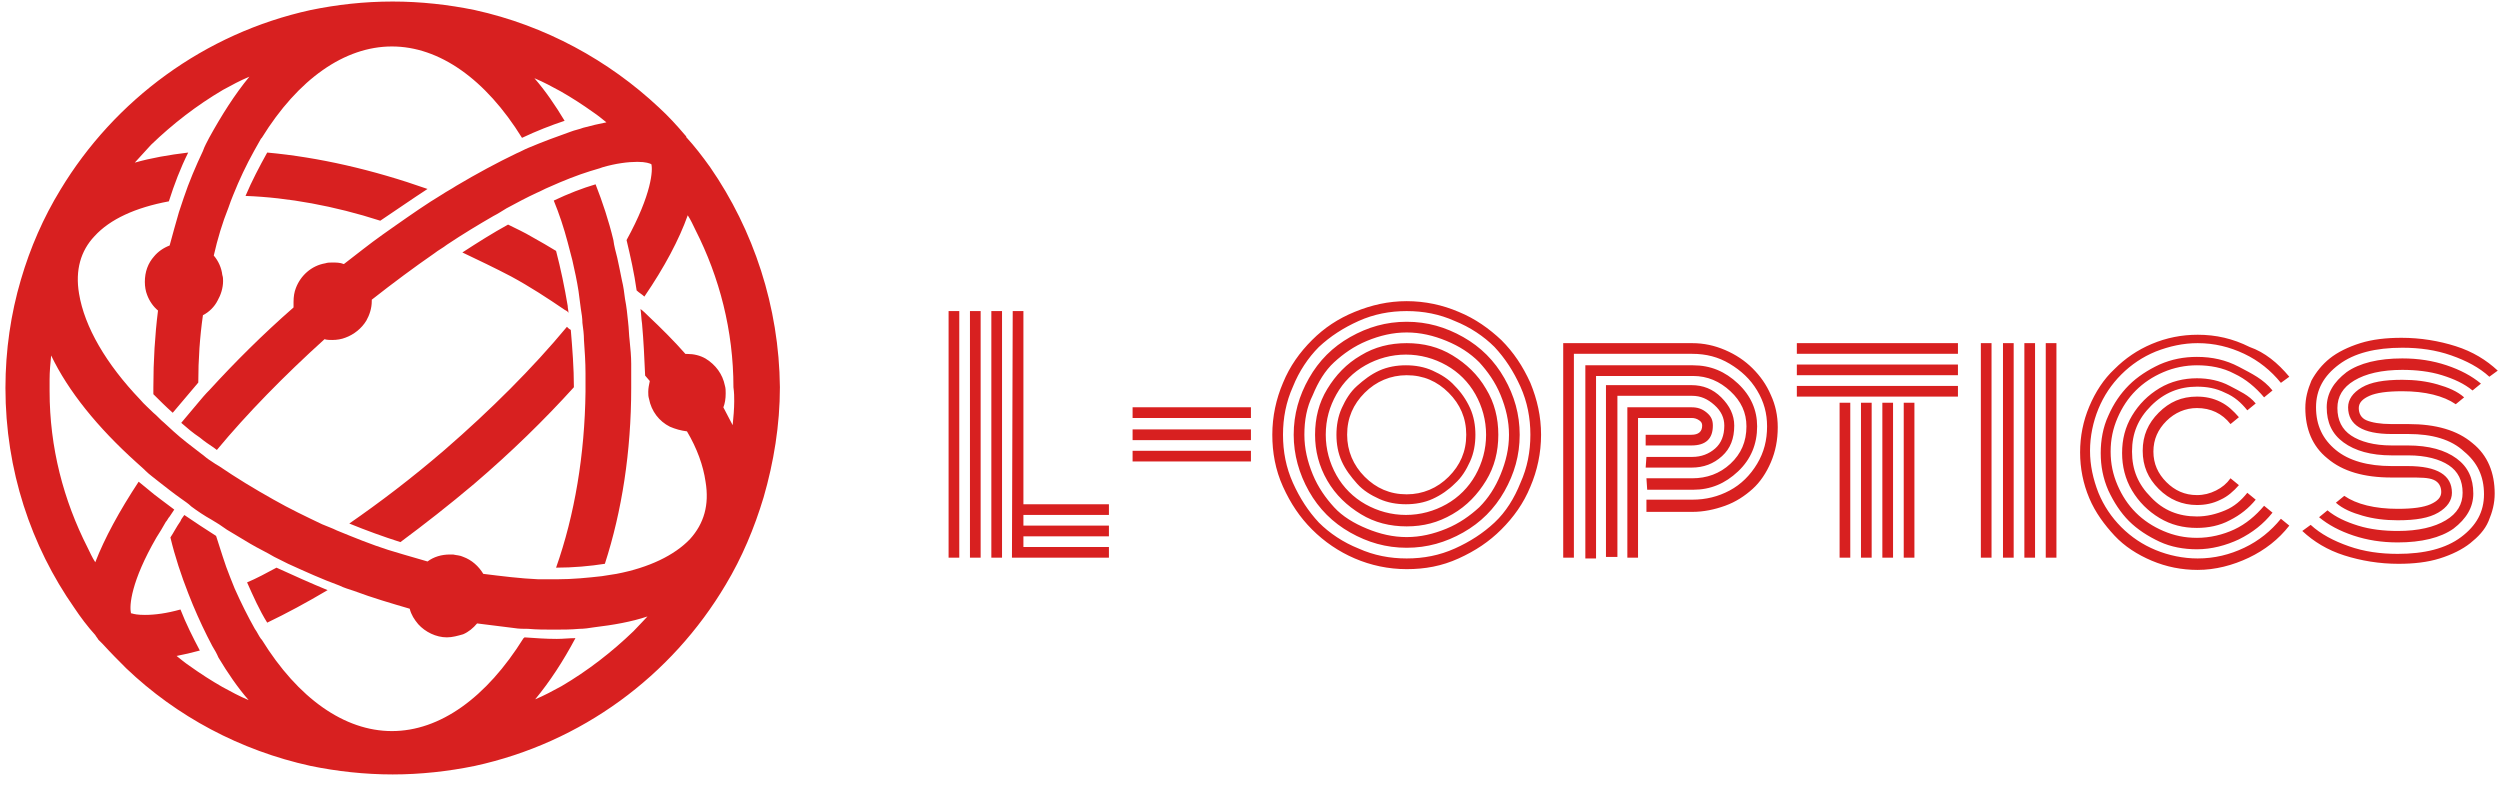 <svg width="197" height="62" viewBox="0 0 197 62" fill="none" xmlns="http://www.w3.org/2000/svg">
<path d="M55.964 13.181C55.353 12.326 54.743 11.533 54.072 10.801C54.072 10.801 54.072 10.801 54.072 10.74C54.072 10.74 54.072 10.74 54.011 10.679C53.34 9.885 52.668 9.153 51.936 8.482C47.969 4.759 42.965 2.013 37.411 0.792C35.337 0.365 33.14 0.121 30.943 0.121C28.685 0.121 26.549 0.365 24.474 0.792C16.113 2.623 9.034 7.872 4.762 14.951C3.419 17.148 2.382 19.528 1.649 22.03C0.856 24.715 0.429 27.583 0.429 30.574C0.429 37.043 2.443 43.023 5.86 47.905C6.349 48.638 6.898 49.37 7.508 50.041C7.569 50.163 7.691 50.285 7.752 50.408C7.874 50.53 7.996 50.652 8.118 50.774C8.729 51.445 9.339 52.055 9.949 52.666C13.916 56.449 18.92 59.135 24.474 60.355C26.549 60.782 28.746 61.026 30.943 61.026C33.14 61.026 35.337 60.782 37.411 60.355C45.833 58.524 52.912 53.276 57.184 46.075C58.466 43.939 59.442 41.62 60.175 39.178C60.968 36.432 61.456 33.503 61.456 30.513C61.395 24.166 59.381 18.124 55.964 13.181ZM49.922 49.736C48.213 51.384 46.322 52.849 44.247 54.069C43.575 54.435 42.904 54.801 42.172 55.107C43.331 53.703 44.369 52.116 45.345 50.285C44.857 50.285 44.369 50.346 43.88 50.346C43.026 50.346 42.172 50.285 41.317 50.224C41.317 50.224 41.317 50.285 41.256 50.285C38.327 54.985 34.665 57.609 30.882 57.609C27.159 57.609 23.497 55.046 20.629 50.408L20.568 50.346C20.385 50.102 20.263 49.797 20.08 49.553C19.53 48.577 18.981 47.478 18.493 46.38C18.371 46.075 18.249 45.77 18.127 45.464C17.7 44.427 17.395 43.328 17.028 42.23C16.174 41.681 15.32 41.131 14.526 40.582C14.404 40.765 14.282 40.887 14.221 41.07C13.916 41.498 13.672 41.986 13.428 42.352C13.794 43.878 14.282 45.342 14.831 46.746C14.954 47.051 15.075 47.356 15.198 47.661C15.686 48.821 16.174 49.858 16.723 50.896C16.906 51.201 17.089 51.506 17.212 51.811C17.944 53.032 18.737 54.191 19.591 55.168C18.859 54.863 18.188 54.496 17.517 54.13C16.662 53.642 15.808 53.093 14.954 52.483C14.587 52.238 14.221 51.933 13.916 51.689C14.526 51.567 15.075 51.445 15.747 51.262C15.198 50.224 14.648 49.126 14.221 48.028C13.123 48.333 12.207 48.455 11.414 48.455C10.865 48.455 10.559 48.394 10.376 48.333H10.315V48.272C10.193 47.722 10.315 45.831 12.329 42.352C12.573 41.986 12.818 41.559 13.062 41.131C13.184 41.009 13.245 40.826 13.367 40.704C13.489 40.521 13.611 40.338 13.733 40.155C13.428 39.911 13.062 39.667 12.757 39.423C12.329 39.117 11.963 38.812 11.597 38.507C11.353 38.324 11.17 38.141 10.926 37.958C9.4 40.277 8.24 42.413 7.508 44.305C7.264 43.939 7.081 43.511 6.898 43.145C5.006 39.423 3.908 35.273 3.908 30.818C3.908 30.513 3.908 30.207 3.908 29.902C3.908 29.292 3.969 28.621 4.03 28.011C5.372 30.818 7.691 33.686 10.743 36.432C10.926 36.615 11.17 36.798 11.353 36.982C11.414 37.043 11.414 37.043 11.475 37.104C11.78 37.409 12.146 37.653 12.512 37.958C13.062 38.385 13.672 38.873 14.282 39.301C14.526 39.484 14.831 39.667 15.075 39.911C15.564 40.277 16.113 40.643 16.662 40.948C17.089 41.192 17.456 41.437 17.883 41.742C18.493 42.108 19.103 42.474 19.714 42.84C20.324 43.206 20.995 43.511 21.605 43.878C21.972 44.061 22.338 44.244 22.704 44.427C24.047 45.037 25.389 45.647 26.732 46.136C27.098 46.319 27.525 46.441 27.891 46.563C29.356 47.112 30.82 47.539 32.285 47.967C32.407 48.455 32.651 48.821 32.956 49.187C33.506 49.797 34.36 50.224 35.215 50.224C35.642 50.224 36.069 50.102 36.496 49.98C36.923 49.797 37.289 49.492 37.595 49.126C38.571 49.248 39.547 49.37 40.524 49.492C40.89 49.553 41.256 49.553 41.622 49.553C42.294 49.614 42.965 49.614 43.636 49.614C44.308 49.614 44.979 49.614 45.65 49.553C46.016 49.553 46.444 49.492 46.81 49.431C48.335 49.248 49.739 49.004 51.021 48.577C50.776 48.821 50.349 49.309 49.922 49.736ZM57.856 31.611C57.856 32.221 57.795 32.893 57.734 33.503C57.489 33.015 57.245 32.588 57.001 32.099C57.123 31.794 57.184 31.428 57.184 31.001C57.184 30.818 57.184 30.574 57.123 30.391C56.94 29.475 56.391 28.743 55.598 28.255C55.17 28.011 54.682 27.889 54.133 27.889C54.072 27.889 54.011 27.889 54.011 27.889C53.157 26.912 52.119 25.875 51.082 24.898C50.898 24.715 50.715 24.532 50.471 24.349C50.532 24.715 50.532 25.142 50.593 25.508C50.715 26.851 50.776 28.194 50.837 29.597C50.96 29.719 51.082 29.902 51.204 30.024C51.143 30.33 51.082 30.574 51.082 30.879C51.082 31.062 51.082 31.245 51.143 31.428C51.326 32.404 51.936 33.198 52.79 33.625C53.218 33.808 53.645 33.93 54.133 33.991C54.926 35.334 55.414 36.676 55.598 37.958C55.903 39.789 55.476 41.254 54.377 42.474C53.157 43.756 51.143 44.732 48.58 45.22C48.213 45.281 47.847 45.342 47.42 45.403C46.322 45.525 45.162 45.647 43.88 45.647C43.758 45.647 43.636 45.647 43.514 45.647C43.148 45.647 42.782 45.647 42.416 45.647C41.012 45.586 39.547 45.403 38.083 45.22C37.717 44.61 37.167 44.122 36.496 43.878C36.252 43.756 35.947 43.756 35.703 43.695C35.642 43.695 35.581 43.695 35.459 43.695C34.787 43.695 34.177 43.878 33.689 44.244C33.079 44.061 32.407 43.878 31.797 43.695C31.37 43.572 31.004 43.45 30.576 43.328C29.234 42.901 27.891 42.352 26.549 41.803C26.183 41.62 25.816 41.498 25.389 41.315C24.108 40.704 22.826 40.094 21.544 39.362C20.019 38.507 18.615 37.653 17.273 36.737C17.15 36.676 17.089 36.615 16.967 36.554C16.784 36.432 16.601 36.31 16.418 36.188C16.235 36.066 16.052 35.883 15.869 35.761C15.075 35.151 14.343 34.602 13.672 33.991C13.428 33.747 13.184 33.564 12.94 33.32C12.634 33.076 12.39 32.771 12.085 32.527C11.719 32.16 11.353 31.855 11.048 31.489C8.363 28.682 6.654 25.753 6.227 23.128C5.921 21.297 6.349 19.772 7.447 18.612C8.668 17.27 10.681 16.354 13.306 15.866C13.733 14.524 14.221 13.242 14.831 12.021C13.306 12.204 11.902 12.449 10.62 12.815C11.048 12.326 11.475 11.899 11.902 11.411C13.611 9.763 15.503 8.299 17.578 7.078C18.249 6.712 18.92 6.346 19.653 6.041C18.493 7.444 17.456 9.092 16.479 10.862C16.296 11.228 16.113 11.533 15.991 11.899C15.442 13.059 14.892 14.34 14.465 15.622C14.343 15.988 14.221 16.354 14.099 16.721C13.855 17.575 13.611 18.429 13.367 19.345C12.879 19.528 12.451 19.833 12.146 20.199C11.658 20.748 11.414 21.42 11.414 22.213C11.414 22.579 11.475 22.945 11.597 23.25C11.78 23.739 12.085 24.166 12.451 24.471C12.207 26.424 12.085 28.438 12.085 30.513C12.085 30.696 12.085 30.879 12.085 31.062C12.573 31.55 13.062 32.038 13.611 32.527C14.282 31.733 14.954 30.94 15.625 30.146C15.625 28.316 15.747 26.546 15.991 24.837C16.479 24.593 16.906 24.166 17.15 23.678C17.395 23.25 17.578 22.701 17.578 22.152C17.578 21.969 17.578 21.847 17.517 21.664C17.456 21.114 17.212 20.565 16.845 20.138C17.15 18.795 17.517 17.575 18.005 16.354C18.127 15.988 18.249 15.683 18.371 15.378C18.859 14.157 19.408 12.998 20.019 11.899C20.202 11.594 20.385 11.228 20.568 10.923L20.629 10.862C23.497 6.224 27.159 3.661 30.882 3.661C34.604 3.661 38.266 6.224 41.134 10.862C42.294 10.313 43.392 9.885 44.491 9.519C43.758 8.299 42.965 7.139 42.111 6.163C42.843 6.468 43.514 6.834 44.185 7.2C45.04 7.688 45.894 8.238 46.749 8.848C47.115 9.092 47.481 9.397 47.786 9.641C47.176 9.763 46.627 9.885 45.955 10.069C45.65 10.191 45.284 10.252 44.979 10.374C43.941 10.74 42.782 11.167 41.622 11.655C41.317 11.777 41.012 11.96 40.707 12.082C39.181 12.815 37.595 13.669 35.947 14.646C35.581 14.89 35.215 15.073 34.848 15.317C33.628 16.049 32.407 16.904 31.187 17.758C30.82 18.002 30.515 18.246 30.149 18.49C29.112 19.223 28.135 20.016 27.098 20.809C26.793 20.687 26.488 20.687 26.183 20.687C25.999 20.687 25.816 20.687 25.633 20.748C24.535 20.931 23.68 21.725 23.314 22.701C23.192 23.006 23.131 23.372 23.131 23.8C23.131 23.922 23.131 24.105 23.131 24.227C20.69 26.363 18.493 28.56 16.54 30.696C16.174 31.062 15.869 31.428 15.564 31.794C15.136 32.282 14.709 32.832 14.282 33.32C14.77 33.747 15.198 34.113 15.747 34.479C16.113 34.785 16.479 35.029 16.845 35.273C16.906 35.334 17.028 35.395 17.089 35.456C19.47 32.588 22.399 29.597 25.572 26.729C25.755 26.79 25.999 26.79 26.183 26.79C26.549 26.79 26.915 26.729 27.22 26.607C27.891 26.363 28.502 25.875 28.868 25.264C29.112 24.837 29.295 24.288 29.295 23.739C29.295 23.678 29.295 23.678 29.295 23.617C31.004 22.274 32.651 21.053 34.238 19.955C34.543 19.711 34.909 19.528 35.215 19.284C36.496 18.429 37.717 17.697 38.876 17.026C39.242 16.843 39.608 16.598 39.914 16.415C40.707 15.988 41.5 15.561 42.294 15.195C42.599 15.073 42.904 14.89 43.209 14.768C44.43 14.218 45.528 13.791 46.505 13.486C46.871 13.364 47.176 13.303 47.481 13.181C48.519 12.876 49.495 12.754 50.227 12.754C50.898 12.754 51.204 12.876 51.326 12.937C51.448 13.364 51.387 15.256 49.373 18.918C49.678 20.199 49.983 21.542 50.166 22.884C50.349 23.067 50.593 23.189 50.776 23.372C52.363 21.053 53.523 18.857 54.194 16.965C54.438 17.331 54.621 17.758 54.804 18.124C56.696 21.847 57.795 26.058 57.795 30.513C57.856 30.94 57.856 31.306 57.856 31.611ZM19.47 45.892C19.958 46.99 20.446 48.089 21.056 49.065C22.582 48.333 24.169 47.478 25.816 46.502C24.474 45.953 23.131 45.342 21.788 44.732C20.995 45.159 20.202 45.586 19.47 45.892ZM44.979 25.997C44.857 25.936 44.796 25.875 44.674 25.753C41.989 28.987 38.693 32.282 35.031 35.456C32.407 37.714 29.905 39.606 27.525 41.254C28.868 41.803 30.21 42.291 31.553 42.718C33.445 41.315 35.398 39.789 37.35 38.141C40.28 35.639 42.904 33.076 45.223 30.513C45.223 28.987 45.101 27.461 44.979 25.997ZM49.739 28.682C49.739 28.072 49.678 27.461 49.617 26.851C49.556 26.363 49.556 25.875 49.495 25.386C49.434 24.776 49.373 24.166 49.251 23.556C49.19 23.067 49.129 22.579 49.007 22.091C48.885 21.481 48.763 20.87 48.641 20.321C48.519 19.833 48.396 19.406 48.335 18.918C47.969 17.392 47.481 15.927 46.932 14.524C45.894 14.829 44.796 15.256 43.636 15.805C44.063 16.843 44.43 17.941 44.735 19.101C44.857 19.589 44.979 20.016 45.101 20.504C45.284 21.297 45.467 22.152 45.589 22.945C45.65 23.372 45.711 23.861 45.772 24.349C45.833 24.715 45.894 25.081 45.894 25.447C45.955 25.875 46.016 26.363 46.016 26.79C46.077 27.644 46.138 28.56 46.138 29.414C46.138 29.78 46.138 30.207 46.138 30.574C46.138 30.696 46.138 30.757 46.138 30.879C46.077 35.822 45.284 40.582 43.819 44.732C45.162 44.732 46.505 44.61 47.664 44.427C49.007 40.277 49.739 35.578 49.739 30.574C49.739 30.391 49.739 30.269 49.739 30.085C49.739 29.658 49.739 29.17 49.739 28.682ZM44.491 24.41C44.613 24.471 44.735 24.532 44.796 24.654C44.796 24.471 44.735 24.288 44.735 24.105C44.491 22.64 44.185 21.175 43.819 19.772C43.209 19.406 42.599 19.04 41.928 18.673C41.317 18.307 40.646 18.002 40.036 17.697C38.815 18.368 37.656 19.101 36.435 19.894C37.717 20.504 38.998 21.114 40.28 21.786C41.744 22.579 43.148 23.494 44.491 24.41ZM33.689 14.89C29.356 13.364 25.084 12.388 21.056 12.021C20.446 13.12 19.836 14.279 19.347 15.439C22.704 15.561 26.366 16.232 29.966 17.392C31.248 16.537 32.468 15.683 33.689 14.89Z" fill="#D82020"/>
<path d="M74.749 24.513H75.591V43.946H74.749V24.513ZM79.802 24.513H80.645V39.735H87.383V40.577H80.645V41.419H87.383V42.261H80.645V43.104H87.383V43.946H79.742L79.802 24.513ZM78.118 24.513H78.96V43.946H78.118V24.513ZM76.433 24.513H77.275V43.946H76.433V24.513ZM89.248 32.936V32.094H98.574V32.936H89.248ZM89.248 34.681V33.839H98.574V34.681H89.248ZM89.248 36.365V35.523H98.574V36.365H89.248ZM106.154 34.26C106.154 35.523 106.636 36.666 107.538 37.569C108.44 38.471 109.523 38.953 110.847 38.953C112.111 38.953 113.254 38.471 114.156 37.569C115.059 36.666 115.54 35.583 115.54 34.26C115.54 32.936 115.059 31.853 114.156 30.951C113.254 30.048 112.171 29.567 110.847 29.567C109.584 29.567 108.44 30.048 107.538 30.951C106.636 31.853 106.154 32.936 106.154 34.26ZM105.312 34.26C105.312 33.538 105.432 32.816 105.733 32.154C106.034 31.492 106.395 30.89 106.936 30.409C107.478 29.928 108.019 29.507 108.681 29.206C109.343 28.905 110.065 28.785 110.787 28.785C111.509 28.785 112.231 28.905 112.893 29.206C113.554 29.507 114.156 29.868 114.637 30.409C115.119 30.89 115.54 31.492 115.841 32.154C116.142 32.816 116.262 33.538 116.262 34.26C116.262 34.982 116.142 35.704 115.841 36.365C115.54 37.027 115.179 37.629 114.637 38.11C114.156 38.592 113.554 39.013 112.893 39.313C112.231 39.614 111.509 39.735 110.787 39.735C110.065 39.735 109.343 39.614 108.681 39.313C108.019 39.013 107.418 38.652 106.936 38.11C106.455 37.569 106.034 37.027 105.733 36.365C105.432 35.704 105.312 34.982 105.312 34.26ZM104.47 34.26C104.47 35.403 104.77 36.486 105.312 37.448C105.853 38.411 106.636 39.193 107.598 39.735C108.561 40.276 109.644 40.577 110.787 40.577C111.93 40.577 113.013 40.276 113.976 39.735C114.938 39.193 115.72 38.411 116.262 37.448C116.803 36.486 117.104 35.403 117.104 34.26C117.104 33.117 116.803 32.034 116.262 31.071C115.72 30.108 114.938 29.326 113.976 28.785C113.013 28.243 111.93 27.942 110.787 27.942C109.644 27.942 108.561 28.243 107.598 28.785C106.636 29.326 105.853 30.108 105.312 31.071C104.77 32.034 104.47 33.056 104.47 34.26ZM103.627 34.26C103.627 32.936 103.928 31.733 104.59 30.65C105.252 29.567 106.094 28.664 107.237 28.003C108.32 27.341 109.523 27.04 110.847 27.04C112.171 27.04 113.374 27.341 114.457 28.003C115.54 28.664 116.442 29.507 117.104 30.65C117.766 31.733 118.067 32.936 118.067 34.26C118.067 35.583 117.766 36.787 117.104 37.87C116.442 38.953 115.6 39.855 114.457 40.517C113.314 41.179 112.171 41.479 110.847 41.479C109.523 41.479 108.32 41.179 107.237 40.517C106.154 39.855 105.252 39.013 104.59 37.87C103.928 36.726 103.627 35.523 103.627 34.26ZM102.785 34.26C102.785 35.343 103.026 36.365 103.447 37.388C103.868 38.411 104.47 39.253 105.131 39.975C105.793 40.697 106.696 41.239 107.719 41.66C108.741 42.081 109.764 42.322 110.847 42.322C111.93 42.322 112.953 42.081 113.976 41.66C114.998 41.239 115.841 40.637 116.563 39.975C117.285 39.253 117.826 38.411 118.247 37.388C118.668 36.365 118.909 35.343 118.909 34.26C118.909 33.177 118.668 32.154 118.247 31.131C117.826 30.108 117.224 29.266 116.563 28.544C115.841 27.822 114.998 27.281 113.976 26.86C112.953 26.438 111.93 26.198 110.847 26.198C109.764 26.198 108.741 26.438 107.719 26.86C106.696 27.281 105.853 27.882 105.131 28.544C104.409 29.206 103.868 30.108 103.447 31.131C102.966 32.094 102.785 33.117 102.785 34.26ZM101.943 34.26C101.943 32.635 102.364 31.191 103.146 29.808C103.928 28.424 105.011 27.341 106.395 26.559C107.779 25.777 109.223 25.355 110.847 25.355C112.471 25.355 113.915 25.777 115.299 26.559C116.683 27.341 117.766 28.424 118.548 29.808C119.33 31.191 119.751 32.635 119.751 34.26C119.751 35.884 119.33 37.328 118.548 38.712C117.766 40.096 116.683 41.179 115.299 41.961C113.915 42.743 112.471 43.164 110.847 43.164C109.223 43.164 107.779 42.743 106.395 41.961C105.011 41.179 103.928 40.096 103.146 38.712C102.364 37.328 101.943 35.824 101.943 34.26ZM101.1 34.26C101.1 35.583 101.341 36.847 101.883 38.05C102.424 39.253 103.086 40.276 103.928 41.179C104.77 42.021 105.853 42.743 107.057 43.224C108.26 43.766 109.523 44.006 110.847 44.006C112.171 44.006 113.434 43.766 114.637 43.224C115.841 42.683 116.863 42.021 117.766 41.179C118.668 40.336 119.33 39.253 119.812 38.05C120.353 36.847 120.594 35.583 120.594 34.26C120.594 32.936 120.353 31.673 119.812 30.469C119.27 29.266 118.608 28.243 117.766 27.341C116.924 26.498 115.841 25.777 114.637 25.295C113.434 24.754 112.171 24.513 110.847 24.513C109.523 24.513 108.26 24.754 107.057 25.295C105.853 25.837 104.831 26.498 103.928 27.341C103.086 28.183 102.364 29.266 101.883 30.469C101.341 31.673 101.1 32.936 101.1 34.26ZM100.258 34.26C100.258 32.816 100.559 31.432 101.1 30.169C101.642 28.845 102.424 27.762 103.387 26.799C104.349 25.837 105.432 25.115 106.756 24.573C108.08 24.032 109.403 23.731 110.847 23.731C112.291 23.731 113.675 24.032 114.938 24.573C116.262 25.115 117.345 25.897 118.307 26.799C119.27 27.762 119.992 28.845 120.594 30.169C121.135 31.492 121.436 32.816 121.436 34.26C121.436 35.704 121.135 37.087 120.594 38.351C120.052 39.675 119.27 40.757 118.307 41.72C117.345 42.683 116.262 43.405 114.938 44.006C113.615 44.608 112.291 44.849 110.847 44.849C109.403 44.849 108.019 44.548 106.756 44.006C105.492 43.465 104.349 42.683 103.387 41.72C102.424 40.757 101.702 39.675 101.1 38.351C100.499 37.027 100.258 35.644 100.258 34.26ZM129.739 36.005H133.348C134.07 36.005 134.672 35.764 135.153 35.343C135.635 34.922 135.875 34.32 135.875 33.538C135.875 32.936 135.635 32.395 135.093 31.913C134.552 31.432 134.01 31.191 133.348 31.191H127.452V43.886H126.55V30.349H133.288C134.191 30.349 134.973 30.65 135.635 31.312C136.297 31.974 136.658 32.695 136.658 33.538C136.658 34.56 136.357 35.343 135.695 35.944C135.033 36.546 134.251 36.847 133.288 36.847H129.678L129.739 36.005ZM129.739 37.689H133.348C134.492 37.689 135.514 37.328 136.357 36.546C137.199 35.764 137.62 34.801 137.62 33.598C137.62 32.515 137.199 31.613 136.357 30.83C135.514 30.048 134.552 29.627 133.409 29.627H125.768V44.006H124.925V28.785H133.409C134.792 28.785 135.936 29.266 136.958 30.229C137.981 31.191 138.462 32.334 138.462 33.598C138.462 34.982 137.981 36.185 136.958 37.148C135.936 38.11 134.792 38.592 133.409 38.592H129.799L129.739 37.689ZM129.739 39.374H133.348C134.431 39.374 135.394 39.133 136.297 38.652C137.199 38.17 137.921 37.448 138.462 36.546C139.004 35.644 139.245 34.681 139.245 33.598C139.245 32.575 139.004 31.673 138.462 30.77C137.921 29.868 137.199 29.206 136.297 28.664C135.394 28.123 134.431 27.882 133.348 27.882H124.023V43.946H123.181V27.04H133.348C134.251 27.04 135.093 27.221 135.936 27.581C136.778 27.942 137.5 28.424 138.101 29.025C138.703 29.627 139.184 30.289 139.545 31.131C139.906 31.913 140.087 32.756 140.087 33.658C140.087 34.681 139.906 35.583 139.545 36.426C139.184 37.268 138.703 37.99 138.101 38.531C137.5 39.073 136.778 39.554 135.936 39.855C135.093 40.156 134.251 40.336 133.348 40.336H129.739V39.374ZM129.077 43.946H128.235V32.094H133.288C133.77 32.094 134.131 32.214 134.492 32.515C134.853 32.816 134.973 33.117 134.973 33.538C134.973 34.56 134.431 35.102 133.288 35.102H129.678V34.26H133.288C133.83 34.26 134.131 34.019 134.131 33.538C134.131 33.357 134.07 33.237 133.89 33.117C133.709 32.996 133.529 32.936 133.288 32.936H129.077V43.946ZM144.96 31.733H145.802V43.946H144.96V31.733ZM141.591 27.882V27.04H154.286V27.882H141.591ZM141.591 29.567V28.725H154.286V29.567H141.591ZM141.591 31.252V30.409H154.286V31.252H141.591ZM150.014 31.733H150.856V43.946H150.014V31.733ZM148.329 31.733H149.172V43.946H148.329V31.733ZM146.645 31.733H147.487V43.946H146.645V31.733ZM161.205 27.04H162.047V43.946H161.205V27.04ZM159.52 27.04H160.362V43.946H159.52V27.04ZM157.835 27.04H158.678V43.946H157.835V27.04ZM156.091 27.04H156.933V43.946H156.091V27.04ZM176.426 32.876L175.764 33.417C175.102 32.575 174.2 32.154 173.117 32.154C172.215 32.154 171.372 32.515 170.71 33.177C170.049 33.839 169.688 34.621 169.688 35.583C169.688 36.546 170.049 37.328 170.71 37.99C171.372 38.652 172.154 39.013 173.117 39.013C173.659 39.013 174.14 38.892 174.621 38.652C175.102 38.411 175.463 38.11 175.764 37.689L176.426 38.23C176.005 38.712 175.524 39.133 174.982 39.374C174.38 39.675 173.779 39.795 173.117 39.795C171.974 39.795 170.951 39.374 170.109 38.531C169.267 37.689 168.845 36.726 168.845 35.523C168.845 34.32 169.267 33.357 170.109 32.515C170.951 31.673 171.914 31.252 173.117 31.252C173.779 31.252 174.38 31.372 174.982 31.673C175.584 31.974 176.005 32.395 176.426 32.876ZM177.75 31.793L177.088 32.334C176.607 31.733 176.065 31.252 175.343 30.951C174.621 30.59 173.899 30.469 173.117 30.469C171.733 30.469 170.53 30.951 169.507 31.974C168.484 32.996 168.003 34.139 168.003 35.583C168.003 37.027 168.484 38.17 169.507 39.193C170.47 40.216 171.673 40.697 173.117 40.697C173.899 40.697 174.621 40.517 175.343 40.216C176.065 39.915 176.607 39.434 177.088 38.832L177.75 39.374C177.208 40.035 176.546 40.577 175.704 40.998C174.922 41.419 174.019 41.6 173.117 41.6C172.034 41.6 171.071 41.359 170.169 40.818C169.267 40.276 168.545 39.554 168.003 38.652C167.462 37.749 167.221 36.726 167.221 35.704C167.221 34.621 167.462 33.658 168.003 32.756C168.545 31.853 169.267 31.131 170.169 30.59C171.071 30.048 172.094 29.808 173.117 29.808C174.019 29.808 174.922 29.988 175.704 30.409C176.486 30.83 177.208 31.131 177.75 31.793ZM179.073 30.77L178.411 31.312C177.75 30.529 176.968 29.868 176.065 29.447C175.163 28.965 174.14 28.785 173.117 28.785C172.215 28.785 171.312 28.965 170.47 29.326C169.628 29.687 168.906 30.169 168.304 30.77C167.702 31.372 167.221 32.094 166.86 32.936C166.499 33.778 166.318 34.621 166.318 35.583C166.318 36.546 166.499 37.388 166.86 38.23C167.221 39.073 167.702 39.795 168.304 40.397C168.906 40.998 169.628 41.479 170.47 41.84C171.312 42.201 172.154 42.382 173.117 42.382C174.14 42.382 175.163 42.141 176.065 41.72C176.968 41.299 177.75 40.637 178.411 39.855L179.073 40.397C178.351 41.299 177.509 41.961 176.426 42.502C175.403 42.983 174.26 43.284 173.117 43.284C172.094 43.284 171.071 43.104 170.169 42.683C169.267 42.261 168.424 41.72 167.762 41.058C167.101 40.397 166.559 39.554 166.138 38.652C165.717 37.689 165.536 36.726 165.536 35.704C165.536 34.681 165.717 33.658 166.138 32.756C166.559 31.793 167.101 31.011 167.762 30.349C168.424 29.687 169.267 29.146 170.169 28.725C171.132 28.303 172.094 28.123 173.117 28.123C174.32 28.123 175.403 28.364 176.426 28.905C177.449 29.447 178.351 29.868 179.073 30.77ZM180.397 29.687L179.735 30.169C178.953 29.206 177.99 28.424 176.847 27.882C175.704 27.341 174.501 27.04 173.177 27.04C172.034 27.04 170.951 27.281 169.868 27.702C168.845 28.123 167.943 28.725 167.161 29.507C166.379 30.289 165.777 31.191 165.356 32.214C164.935 33.237 164.694 34.38 164.694 35.523C164.694 36.666 164.935 37.749 165.356 38.832C165.777 39.855 166.379 40.757 167.161 41.54C167.943 42.322 168.845 42.923 169.868 43.344C170.891 43.766 172.034 44.006 173.177 44.006C174.501 44.006 175.704 43.706 176.847 43.164C177.99 42.623 178.953 41.84 179.735 40.878L180.397 41.419C179.555 42.502 178.472 43.344 177.208 43.946C175.945 44.548 174.561 44.909 173.177 44.909C171.914 44.909 170.71 44.668 169.567 44.187C168.424 43.706 167.401 43.044 166.619 42.201C165.837 41.359 165.115 40.397 164.634 39.253C164.153 38.11 163.912 36.907 163.912 35.644C163.912 34.38 164.153 33.177 164.634 32.034C165.115 30.89 165.777 29.868 166.619 29.086C167.462 28.243 168.424 27.581 169.567 27.1C170.71 26.619 171.914 26.378 173.177 26.378C174.621 26.378 175.945 26.679 177.268 27.341C178.472 27.762 179.494 28.604 180.397 29.687ZM189.783 35.884H188.459C186.834 35.884 185.571 35.523 184.669 34.861C183.766 34.2 183.345 33.297 183.345 32.094C183.345 31.011 183.886 30.108 184.909 29.326C185.932 28.604 187.436 28.243 189.301 28.243C190.565 28.243 191.708 28.424 192.791 28.785C193.874 29.146 194.776 29.627 195.498 30.229L194.836 30.77C194.174 30.229 193.392 29.868 192.43 29.567C191.467 29.266 190.384 29.146 189.301 29.146C187.677 29.146 186.413 29.447 185.511 29.988C184.608 30.529 184.187 31.252 184.187 32.154C184.187 33.117 184.548 33.839 185.27 34.32C185.992 34.801 187.075 35.102 188.459 35.102H189.722C191.407 35.102 192.67 35.463 193.573 36.125C194.475 36.787 194.896 37.689 194.896 38.892C194.896 39.975 194.355 40.878 193.332 41.66C192.309 42.382 190.805 42.743 188.94 42.743C187.677 42.743 186.534 42.562 185.451 42.201C184.368 41.84 183.465 41.359 182.743 40.757L183.405 40.216C184.067 40.757 184.849 41.118 185.812 41.419C186.774 41.72 187.857 41.84 188.94 41.84C190.565 41.84 191.828 41.54 192.731 40.998C193.633 40.457 194.054 39.735 194.054 38.832C194.054 37.87 193.693 37.148 192.971 36.666C192.249 36.185 191.166 35.884 189.783 35.884ZM189.783 37.629H188.459C186.293 37.629 184.608 37.148 183.405 36.125C182.202 35.162 181.66 33.778 181.66 32.154C181.66 31.372 181.841 30.71 182.142 29.988C182.503 29.326 182.984 28.725 183.586 28.243C184.187 27.762 185.03 27.341 185.992 27.04C186.955 26.739 188.038 26.619 189.241 26.619C190.745 26.619 192.189 26.86 193.513 27.281C194.836 27.702 195.919 28.364 196.822 29.206L196.16 29.687C195.378 28.965 194.355 28.424 193.152 28.003C191.948 27.581 190.685 27.401 189.301 27.401C187.195 27.401 185.511 27.822 184.308 28.725C183.104 29.627 182.503 30.71 182.503 32.094C182.503 33.538 183.044 34.621 184.067 35.463C185.09 36.305 186.594 36.726 188.459 36.726H189.722C192.069 36.726 193.212 37.448 193.212 38.832C193.212 39.434 192.851 39.975 192.129 40.397C191.407 40.818 190.384 40.998 188.94 40.998C187.917 40.998 187.015 40.878 186.173 40.637C185.33 40.397 184.608 40.096 184.067 39.614L184.729 39.073C185.691 39.735 187.135 40.096 188.94 40.096C190.144 40.096 190.986 39.975 191.527 39.735C192.069 39.494 192.37 39.193 192.37 38.772C192.37 38.351 192.189 37.99 191.768 37.809C191.347 37.629 190.745 37.629 189.783 37.629ZM189.783 34.2H188.459C186.173 34.2 185.03 33.478 185.03 32.094C185.03 31.492 185.391 30.951 186.112 30.529C186.834 30.108 187.857 29.928 189.301 29.928C190.324 29.928 191.226 30.048 192.069 30.289C192.911 30.529 193.633 30.83 194.174 31.312L193.513 31.853C192.55 31.191 191.106 30.83 189.301 30.83C188.098 30.83 187.256 30.951 186.714 31.191C186.173 31.432 185.872 31.733 185.872 32.154C185.872 32.575 186.052 32.936 186.473 33.117C186.895 33.297 187.556 33.417 188.459 33.417H189.783C191.948 33.417 193.633 33.899 194.836 34.922C196.04 35.884 196.581 37.268 196.581 38.892C196.581 39.675 196.401 40.336 196.1 41.058C195.799 41.78 195.257 42.322 194.656 42.803C194.054 43.284 193.212 43.706 192.249 44.006C191.287 44.307 190.204 44.428 189 44.428C187.496 44.428 186.052 44.187 184.729 43.766C183.405 43.344 182.322 42.683 181.42 41.84L182.081 41.359C182.864 42.081 183.886 42.623 185.09 43.044C186.293 43.465 187.556 43.645 188.94 43.645C191.046 43.645 192.731 43.224 193.934 42.322C195.137 41.419 195.739 40.336 195.739 38.953C195.739 37.509 195.197 36.426 194.174 35.583C193.152 34.621 191.648 34.2 189.783 34.2Z" fill="#D82020"/>
</svg>
